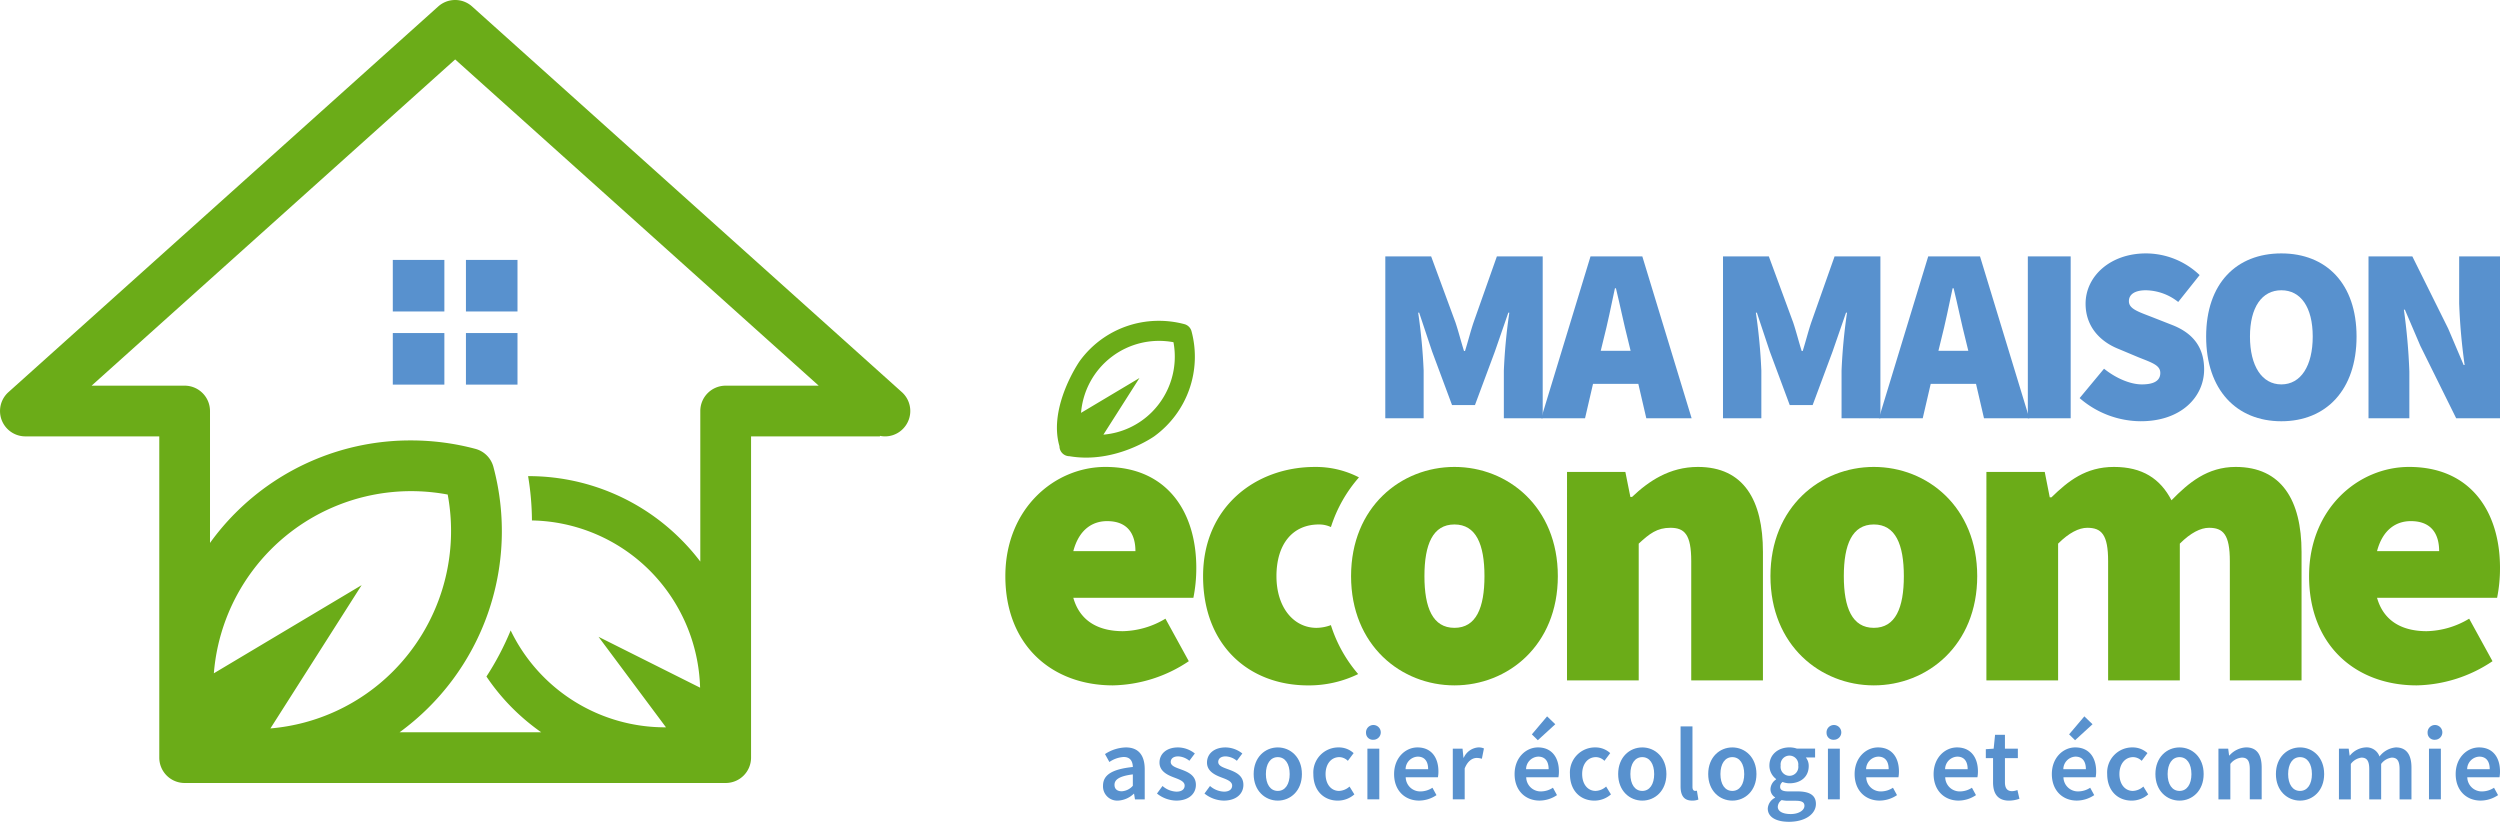 <svg xmlns="http://www.w3.org/2000/svg" width="548.492" height="180.298" viewBox="0 0 548.492 180.298">
  <g id="Groupe_333" data-name="Groupe 333" transform="translate(-438.345 -438.035)">
    <g id="Groupe_329" data-name="Groupe 329" transform="translate(438.345 438.035)">
      <rect id="Rectangle_2" data-name="Rectangle 2" width="11.312" height="11.311" transform="translate(102.225 57.024)" fill="#5891ce"/>
      <rect id="Rectangle_3" data-name="Rectangle 3" width="11.314" height="11.311" transform="translate(86.178 57.024)" fill="#5891ce"/>
      <rect id="Rectangle_4" data-name="Rectangle 4" width="11.314" height="11.314" transform="translate(86.178 73.069)" fill="#5891ce"/>
      <rect id="Rectangle_5" data-name="Rectangle 5" width="11.312" height="11.314" transform="translate(102.225 73.069)" fill="#5891ce"/>
      <path id="Tracé_1334" data-name="Tracé 1334" d="M636.213,524.069l-94.292-84.613a5.569,5.569,0,0,0-7.433,0L440.2,524.069a5.563,5.563,0,0,0,3.714,9.706h29.377v70.482a5.565,5.565,0,0,0,5.566,5.564h118.7a5.563,5.563,0,0,0,5.567-5.564V533.775H631.4v-.117a5.485,5.485,0,0,0,5.234-1.73A5.565,5.565,0,0,0,636.213,524.069ZM497.673,597.85l20.015-31.439-32.424,19.343a43.433,43.433,0,0,1,51.305-39.217A43.627,43.627,0,0,1,524.6,585.3,43.111,43.111,0,0,1,497.673,597.85Zm99.878-75.2a5.562,5.562,0,0,0-5.562,5.562v33.029a46.668,46.668,0,0,0-4.22-4.843,47.144,47.144,0,0,0-33.562-13.9h0a61.276,61.276,0,0,1,.846,9.721,37.515,37.515,0,0,1,25.875,11.023,37.9,37.9,0,0,1,11.016,25.667l-22.283-11.16,14.8,19.859-.134,0a37.6,37.6,0,0,1-33.944-21.259,61.565,61.565,0,0,1-5.314,10.116,46.764,46.764,0,0,0,5.7,6.925,47.877,47.877,0,0,0,6.312,5.3H526.018a54.595,54.595,0,0,0,20.575-58.235,5.576,5.576,0,0,0-3.944-3.941,54.782,54.782,0,0,0-14.131-1.85,54.181,54.181,0,0,0-38.579,15.976,53.538,53.538,0,0,0-5.52,6.514V528.211a5.564,5.564,0,0,0-5.566-5.562H458.442l79.765-71.574,79.757,71.574Z" transform="translate(-438.345 -438.035)" fill="#6bac18"/>
    </g>
    <g id="Groupe_330" data-name="Groupe 330" transform="translate(742.279 493.632)">
      <path id="Tracé_1335" data-name="Tracé 1335" d="M1216.476,582.051h10.054l5.354,14.534c.656,1.967,1.2,4.152,1.858,6.229h.218c.655-2.077,1.2-4.262,1.858-6.229l5.135-14.534h10.053v35.514h-8.524V607.075a122.7,122.7,0,0,1,1.2-12.676h-.219l-2.95,8.523-4.371,11.747h-5.027l-4.371-11.747-2.841-8.523h-.218a122.935,122.935,0,0,1,1.2,12.676v10.491h-8.415Z" transform="translate(-1216.476 -581.396)" fill="#5891ce"/>
      <path id="Tracé_1336" data-name="Tracé 1336" d="M1325.352,610.025h-9.944l-1.749,7.54h-9.616l10.818-35.514h11.364l10.818,35.514H1327.1Zm-1.694-7.266-.6-2.459c-.874-3.388-1.748-7.7-2.622-11.255h-.219c-.764,3.606-1.639,7.868-2.513,11.255l-.6,2.459Z" transform="translate(-1269.84 -581.396)" fill="#5891ce"/>
      <path id="Tracé_1337" data-name="Tracé 1337" d="M1406.159,582.051h10.053l5.355,14.534c.655,1.967,1.2,4.152,1.857,6.229h.219c.656-2.077,1.2-4.262,1.858-6.229l5.136-14.534h10.054v35.514h-8.524V607.075a122.8,122.8,0,0,1,1.2-12.676h-.219l-2.951,8.523-4.371,11.747H1420.8l-4.371-11.747-2.841-8.523h-.219a122.7,122.7,0,0,1,1.2,12.676v10.491h-8.415Z" transform="translate(-1332.07 -581.396)" fill="#5891ce"/>
      <path id="Tracé_1338" data-name="Tracé 1338" d="M1515.034,610.025h-9.944l-1.749,7.54h-9.615l10.818-35.514h11.364l10.818,35.514h-9.944Zm-1.694-7.266-.6-2.459c-.874-3.388-1.749-7.7-2.623-11.255h-.219c-.765,3.606-1.639,7.868-2.513,11.255l-.6,2.459Z" transform="translate(-1385.434 -581.396)" fill="#5891ce"/>
      <path id="Tracé_1339" data-name="Tracé 1339" d="M1577.377,582.051h9.4v35.514h-9.4Z" transform="translate(-1436.411 -581.396)" fill="#5891ce"/>
      <path id="Tracé_1340" data-name="Tracé 1340" d="M1606.473,612.117l5.354-6.447c2.513,2.022,5.682,3.442,8.3,3.442,2.841,0,4.043-.929,4.043-2.513,0-1.694-1.8-2.24-4.808-3.442l-4.426-1.857c-3.825-1.53-7.158-4.753-7.158-9.889,0-6.065,5.464-11.037,13.222-11.037a17.072,17.072,0,0,1,11.8,4.754l-4.7,5.9a11.7,11.7,0,0,0-7.1-2.568c-2.295,0-3.716.82-3.716,2.4,0,1.694,2.022,2.295,5.246,3.551l4.317,1.694c4.425,1.748,6.939,4.808,6.939,9.725,0,6.01-5.027,11.364-13.878,11.364A20.566,20.566,0,0,1,1606.473,612.117Z" transform="translate(-1454.142 -580.373)" fill="#5891ce"/>
      <path id="Tracé_1341" data-name="Tracé 1341" d="M1677.532,598.622c0-11.693,6.666-18.249,16.5-18.249s16.5,6.611,16.5,18.249c0,11.692-6.665,18.576-16.5,18.576S1677.532,610.314,1677.532,598.622Zm23.385,0c0-6.448-2.623-10.163-6.884-10.163s-6.885,3.715-6.885,10.163,2.623,10.49,6.885,10.49S1700.917,605.069,1700.917,598.622Z" transform="translate(-1497.446 -580.373)" fill="#5891ce"/>
      <path id="Tracé_1342" data-name="Tracé 1342" d="M1768.737,582.051h9.616l7.868,15.845,3.387,7.977h.218a127.643,127.643,0,0,1-1.2-13.55V582.051h8.961v35.514h-9.616l-7.868-15.9-3.387-7.922h-.219a132.772,132.772,0,0,1,1.2,13.55v10.272h-8.96Z" transform="translate(-1553.027 -581.396)" fill="#5891ce"/>
    </g>
    <g id="Groupe_331" data-name="Groupe 331" transform="translate(680.344 595.2)">
      <path id="Tracé_1343" data-name="Tracé 1343" d="M1057.911,866.262c0-2.383,1.975-3.624,6.542-4.114-.036-1.2-.517-2.193-2.021-2.193a6.146,6.146,0,0,0-3.126,1.1l-.961-1.74a8.679,8.679,0,0,1,4.567-1.459c2.781,0,4.15,1.713,4.15,4.812v6.588h-2.139l-.2-1.232h-.072a5.378,5.378,0,0,1-3.452,1.5A3.118,3.118,0,0,1,1057.911,866.262Zm6.542.009v-2.5c-3.018.381-4.023,1.169-4.023,2.293,0,.983.671,1.414,1.6,1.414A3.512,3.512,0,0,0,1064.453,866.271Z" transform="translate(-1057.911 -851.039)" fill="#5891ce"/>
      <path id="Tracé_1344" data-name="Tracé 1344" d="M1088.221,867.975l1.214-1.658a4.909,4.909,0,0,0,3.072,1.241c1.214,0,1.785-.571,1.785-1.332,0-.933-1.205-1.35-2.392-1.8-1.459-.548-3.126-1.387-3.126-3.244,0-1.93,1.558-3.326,4.051-3.326a6,6,0,0,1,3.7,1.332l-1.2,1.6a4.157,4.157,0,0,0-2.438-.969c-1.119,0-1.649.534-1.649,1.232,0,.879,1.124,1.215,2.329,1.659,1.5.562,3.19,1.287,3.19,3.362,0,1.912-1.513,3.452-4.322,3.452A6.955,6.955,0,0,1,1088.221,867.975Z" transform="translate(-1076.382 -851.039)" fill="#5891ce"/>
      <path id="Tracé_1345" data-name="Tracé 1345" d="M1114.9,867.975l1.214-1.658a4.91,4.91,0,0,0,3.072,1.241c1.214,0,1.785-.571,1.785-1.332,0-.933-1.205-1.35-2.392-1.8-1.459-.548-3.126-1.387-3.126-3.244,0-1.93,1.559-3.326,4.051-3.326a6,6,0,0,1,3.7,1.332l-1.2,1.6a4.158,4.158,0,0,0-2.437-.969c-1.12,0-1.649.534-1.649,1.232,0,.879,1.124,1.215,2.329,1.659,1.5.562,3.19,1.287,3.19,3.362,0,1.912-1.514,3.452-4.323,3.452A6.956,6.956,0,0,1,1114.9,867.975Z" transform="translate(-1092.641 -851.039)" fill="#5891ce"/>
      <path id="Tracé_1346" data-name="Tracé 1346" d="M1142.532,863.7c0-3.706,2.519-5.845,5.292-5.845s5.292,2.139,5.292,5.845c0,3.688-2.519,5.826-5.292,5.826S1142.532,867.386,1142.532,863.7Zm7.9,0c0-2.229-.979-3.715-2.61-3.715s-2.61,1.486-2.61,3.715.979,3.7,2.61,3.7S1150.434,865.927,1150.434,863.7Z" transform="translate(-1109.48 -851.039)" fill="#5891ce"/>
      <path id="Tracé_1347" data-name="Tracé 1347" d="M1176.056,863.7a5.5,5.5,0,0,1,5.582-5.845,4.759,4.759,0,0,1,3.253,1.251l-1.269,1.694a2.728,2.728,0,0,0-1.848-.816c-1.794,0-3.036,1.486-3.036,3.715s1.223,3.7,2.954,3.7a3.661,3.661,0,0,0,2.3-.96l1.06,1.721a5.494,5.494,0,0,1-3.634,1.368C1178.385,869.524,1176.056,867.386,1176.056,863.7Z" transform="translate(-1129.909 -851.039)" fill="#5891ce"/>
      <path id="Tracé_1348" data-name="Tracé 1348" d="M1205.647,847.475a1.619,1.619,0,1,1,1.613,1.477A1.491,1.491,0,0,1,1205.647,847.475Zm.3,3.425h2.61v11.128h-2.61Z" transform="translate(-1147.942 -843.815)" fill="#5891ce"/>
      <path id="Tracé_1349" data-name="Tracé 1349" d="M1221.411,863.7c0-3.616,2.51-5.845,5.129-5.845,3.008,0,4.594,2.175,4.594,5.283a6.723,6.723,0,0,1-.113,1.269h-7.063a3.165,3.165,0,0,0,3.28,3.1,4.746,4.746,0,0,0,2.582-.807l.888,1.622a6.905,6.905,0,0,1-3.815,1.2C1223.821,869.524,1221.411,867.367,1221.411,863.7Zm7.467-1.069c0-1.713-.761-2.755-2.283-2.755a2.793,2.793,0,0,0-2.664,2.755Z" transform="translate(-1157.549 -851.039)" fill="#5891ce"/>
      <path id="Tracé_1350" data-name="Tracé 1350" d="M1254.376,858.125h2.139l.2,1.985h.072a3.8,3.8,0,0,1,3.163-2.256,2.834,2.834,0,0,1,1.26.227l-.453,2.265a3.775,3.775,0,0,0-1.141-.181c-.889,0-1.958.607-2.628,2.3v6.787h-2.61Z" transform="translate(-1177.638 -851.039)" fill="#5891ce"/>
      <path id="Tracé_1351" data-name="Tracé 1351" d="M1289.094,853.067c0-3.616,2.51-5.845,5.129-5.845,3.008,0,4.594,2.175,4.594,5.283a6.808,6.808,0,0,1-.113,1.269h-7.064a3.165,3.165,0,0,0,3.28,3.1,4.748,4.748,0,0,0,2.583-.807l.888,1.622a6.905,6.905,0,0,1-3.815,1.2C1291.5,858.893,1289.094,856.736,1289.094,853.067Zm7.467-1.069c0-1.713-.761-2.755-2.283-2.755a2.793,2.793,0,0,0-2.665,2.755Zm-3.679-7.639,3.344-3.951,1.794,1.73-3.833,3.507Z" transform="translate(-1198.795 -840.408)" fill="#5891ce"/>
      <path id="Tracé_1352" data-name="Tracé 1352" d="M1320.182,863.7a5.5,5.5,0,0,1,5.582-5.845,4.758,4.758,0,0,1,3.253,1.251l-1.268,1.694a2.729,2.729,0,0,0-1.849-.816c-1.794,0-3.036,1.486-3.036,3.715s1.223,3.7,2.954,3.7a3.662,3.662,0,0,0,2.3-.96l1.06,1.721a5.493,5.493,0,0,1-3.633,1.368C1322.511,869.524,1320.182,867.386,1320.182,863.7Z" transform="translate(-1217.74 -851.039)" fill="#5891ce"/>
      <path id="Tracé_1353" data-name="Tracé 1353" d="M1347.268,863.7c0-3.706,2.519-5.845,5.292-5.845s5.292,2.139,5.292,5.845c0,3.688-2.519,5.826-5.292,5.826S1347.268,867.386,1347.268,863.7Zm7.9,0c0-2.229-.979-3.715-2.61-3.715s-2.61,1.486-2.61,3.715.979,3.7,2.61,3.7S1355.17,865.927,1355.17,863.7Z" transform="translate(-1234.247 -851.039)" fill="#5891ce"/>
      <path id="Tracé_1354" data-name="Tracé 1354" d="M1382.323,859.207V846.068h2.61v13.275c0,.644.29.87.562.87a1.511,1.511,0,0,0,.408-.046l.326,1.949a3.664,3.664,0,0,1-1.378.226C1383,862.343,1382.323,861.146,1382.323,859.207Z" transform="translate(-1255.609 -843.857)" fill="#5891ce"/>
      <path id="Tracé_1355" data-name="Tracé 1355" d="M1397.844,863.7c0-3.706,2.519-5.845,5.292-5.845s5.292,2.139,5.292,5.845c0,3.688-2.519,5.826-5.292,5.826S1397.844,867.386,1397.844,863.7Zm7.9,0c0-2.229-.979-3.715-2.61-3.715s-2.61,1.486-2.61,3.715.979,3.7,2.61,3.7S1405.746,865.927,1405.746,863.7Z" transform="translate(-1265.068 -851.039)" fill="#5891ce"/>
      <path id="Tracé_1356" data-name="Tracé 1356" d="M1431.3,871.273a2.839,2.839,0,0,1,1.6-2.374v-.09a2.111,2.111,0,0,1-1.006-1.858,2.693,2.693,0,0,1,1.232-2.076v-.09a3.7,3.7,0,0,1-1.468-2.936c0-2.555,2.066-4,4.395-4a4.983,4.983,0,0,1,1.65.272h3.978v1.939h-2.03a2.922,2.922,0,0,1,.634,1.867c0,2.474-1.875,3.8-4.232,3.8a4.246,4.246,0,0,1-1.5-.295,1.279,1.279,0,0,0-.543,1.065c0,.625.453,1.006,1.8,1.006h1.979c2.66,0,4.073.825,4.073,2.746,0,2.193-2.3,3.924-5.935,3.924C1433.274,874.173,1431.3,873.222,1431.3,871.273Zm8.047-.6c0-.86-.689-1.114-1.962-1.114h-1.527a6.049,6.049,0,0,1-1.5-.154,1.845,1.845,0,0,0-.861,1.468c0,1.015,1.088,1.6,2.836,1.6C1438.121,872.478,1439.345,871.636,1439.345,870.675Zm-1.359-8.826a1.946,1.946,0,1,0-3.86,0,1.951,1.951,0,1,0,3.86,0Z" transform="translate(-1285.455 -851.039)" fill="#5891ce"/>
      <path id="Tracé_1357" data-name="Tracé 1357" d="M1464.323,847.475a1.619,1.619,0,1,1,1.613,1.477A1.491,1.491,0,0,1,1464.323,847.475Zm.3,3.425h2.61v11.128h-2.61Z" transform="translate(-1305.58 -843.815)" fill="#5891ce"/>
      <path id="Tracé_1358" data-name="Tracé 1358" d="M1480.086,863.7c0-3.616,2.51-5.845,5.129-5.845,3.009,0,4.595,2.175,4.595,5.283a6.771,6.771,0,0,1-.113,1.269h-7.064a3.165,3.165,0,0,0,3.28,3.1,4.748,4.748,0,0,0,2.583-.807l.888,1.622a6.905,6.905,0,0,1-3.814,1.2C1482.5,869.524,1480.086,867.367,1480.086,863.7Zm7.467-1.069c0-1.713-.761-2.755-2.284-2.755a2.793,2.793,0,0,0-2.664,2.755Z" transform="translate(-1315.187 -851.039)" fill="#5891ce"/>
      <path id="Tracé_1359" data-name="Tracé 1359" d="M1524.456,863.7c0-3.616,2.51-5.845,5.128-5.845,3.009,0,4.595,2.175,4.595,5.283a6.773,6.773,0,0,1-.113,1.269H1527a3.165,3.165,0,0,0,3.28,3.1,4.746,4.746,0,0,0,2.582-.807l.888,1.622a6.9,6.9,0,0,1-3.815,1.2C1526.866,869.524,1524.456,867.367,1524.456,863.7Zm7.467-1.069c0-1.713-.761-2.755-2.283-2.755a2.793,2.793,0,0,0-2.664,2.755Z" transform="translate(-1342.226 -851.039)" fill="#5891ce"/>
      <path id="Tracé_1360" data-name="Tracé 1360" d="M1555.367,861.19v-5.3h-1.586v-1.957l1.721-.118.308-3.035h2.166v3.035h2.836v2.075h-2.836v5.3c0,1.31.507,1.953,1.576,1.953a3.49,3.49,0,0,0,1.16-.254l.444,1.921a7.217,7.217,0,0,1-2.275.408C1556.318,865.213,1555.367,863.591,1555.367,861.19Z" transform="translate(-1360.097 -846.727)" fill="#5891ce"/>
      <path id="Tracé_1361" data-name="Tracé 1361" d="M1590.865,853.067c0-3.616,2.51-5.845,5.129-5.845,3.008,0,4.594,2.175,4.594,5.283a6.754,6.754,0,0,1-.113,1.269h-7.063a3.165,3.165,0,0,0,3.28,3.1,4.748,4.748,0,0,0,2.583-.807l.888,1.622a6.9,6.9,0,0,1-3.815,1.2C1593.275,858.893,1590.865,856.736,1590.865,853.067Zm7.467-1.069c0-1.713-.761-2.755-2.283-2.755a2.793,2.793,0,0,0-2.664,2.755Zm-3.679-7.639,3.344-3.951,1.794,1.73-3.833,3.507Z" transform="translate(-1382.696 -840.408)" fill="#5891ce"/>
      <path id="Tracé_1362" data-name="Tracé 1362" d="M1621.953,863.7a5.5,5.5,0,0,1,5.582-5.845,4.761,4.761,0,0,1,3.253,1.251l-1.269,1.694a2.73,2.73,0,0,0-1.849-.816c-1.794,0-3.035,1.486-3.035,3.715s1.223,3.7,2.954,3.7a3.662,3.662,0,0,0,2.3-.96l1.06,1.721a5.494,5.494,0,0,1-3.634,1.368C1624.282,869.524,1621.953,867.386,1621.953,863.7Z" transform="translate(-1401.641 -851.039)" fill="#5891ce"/>
      <path id="Tracé_1363" data-name="Tracé 1363" d="M1649.039,863.7c0-3.706,2.519-5.845,5.292-5.845s5.292,2.139,5.292,5.845c0,3.688-2.519,5.826-5.292,5.826S1649.039,867.386,1649.039,863.7Zm7.9,0c0-2.229-.979-3.715-2.61-3.715s-2.61,1.486-2.61,3.715.979,3.7,2.61,3.7S1656.941,865.927,1656.941,863.7Z" transform="translate(-1418.148 -851.039)" fill="#5891ce"/>
      <path id="Tracé_1364" data-name="Tracé 1364" d="M1684.441,858.125h2.139l.2,1.5h.073a5.194,5.194,0,0,1,3.651-1.776c2.383,0,3.425,1.613,3.425,4.422v6.978h-2.61V862.61c0-1.83-.525-2.519-1.73-2.519a3.5,3.5,0,0,0-2.537,1.387v7.775h-2.61Z" transform="translate(-1439.722 -851.039)" fill="#5891ce"/>
      <path id="Tracé_1365" data-name="Tracé 1365" d="M1716.724,863.7c0-3.706,2.519-5.845,5.292-5.845s5.292,2.139,5.292,5.845c0,3.688-2.519,5.826-5.292,5.826S1716.724,867.386,1716.724,863.7Zm7.9,0c0-2.229-.979-3.715-2.61-3.715s-2.61,1.486-2.61,3.715.979,3.7,2.61,3.7S1724.626,865.927,1724.626,863.7Z" transform="translate(-1459.395 -851.039)" fill="#5891ce"/>
      <path id="Tracé_1366" data-name="Tracé 1366" d="M1752.126,858.125h2.139l.2,1.518h.072a4.787,4.787,0,0,1,3.416-1.79,3,3,0,0,1,3.072,1.994,5.035,5.035,0,0,1,3.579-1.994c2.347,0,3.434,1.613,3.434,4.422v6.978h-2.61V862.61c0-1.83-.544-2.519-1.713-2.519a3.435,3.435,0,0,0-2.329,1.387v7.775h-2.61V862.61c0-1.83-.544-2.519-1.713-2.519a3.47,3.47,0,0,0-2.329,1.387v7.775h-2.61Z" transform="translate(-1480.969 -851.039)" fill="#5891ce"/>
      <path id="Tracé_1367" data-name="Tracé 1367" d="M1801.936,847.475a1.619,1.619,0,1,1,1.613,1.477A1.491,1.491,0,0,1,1801.936,847.475Zm.3,3.425h2.61v11.128h-2.61Z" transform="translate(-1511.324 -843.815)" fill="#5891ce"/>
      <path id="Tracé_1368" data-name="Tracé 1368" d="M1817.7,863.7c0-3.616,2.51-5.845,5.129-5.845,3.008,0,4.594,2.175,4.594,5.283a6.752,6.752,0,0,1-.113,1.269h-7.064a3.165,3.165,0,0,0,3.28,3.1,4.747,4.747,0,0,0,2.583-.807l.888,1.622a6.9,6.9,0,0,1-3.815,1.2C1820.111,869.524,1817.7,867.367,1817.7,863.7Zm7.467-1.069c0-1.713-.761-2.755-2.284-2.755a2.793,2.793,0,0,0-2.664,2.755Z" transform="translate(-1520.931 -851.039)" fill="#5891ce"/>
    </g>
    <g id="Groupe_332" data-name="Groupe 332" transform="translate(658.918 508.423)">
      <path id="Tracé_1369" data-name="Tracé 1369" d="M1044.945,722.444a32.723,32.723,0,0,1-.64,6.585h-26.341c1.646,5.763,6.4,7.317,10.884,7.317a18.776,18.776,0,0,0,9.329-2.744l5.122,9.329a30.8,30.8,0,0,1-16.646,5.305c-13.353,0-23.6-8.78-23.6-23.963,0-14.817,10.793-23.963,21.951-23.963C1038.543,700.31,1044.945,710.188,1044.945,722.444Zm-13.353-3.658c0-3.476-1.463-6.586-6.22-6.586-3.109,0-6.128,1.738-7.408,6.586Z" transform="translate(-1003.055 -668.255)" fill="#6bac18"/>
      <path id="Tracé_1370" data-name="Tracé 1370" d="M1142.158,735.016a9.3,9.3,0,0,1-3.162.6c-4.939,0-8.78-4.39-8.78-11.341s3.475-11.341,9.328-11.341a6.141,6.141,0,0,1,2.623.569,30.493,30.493,0,0,1,6.15-10.9,20.561,20.561,0,0,0-9.688-2.288c-12.987,0-24.512,8.781-24.512,23.963s10.061,23.963,23.049,23.963a24.708,24.708,0,0,0,10.977-2.487A30.528,30.528,0,0,1,1142.158,735.016Z" transform="translate(-1070.738 -668.255)" fill="#6bac18"/>
      <path id="Tracé_1371" data-name="Tracé 1371" d="M1197.239,724.273c0-15.182,10.976-23.963,22.683-23.963s22.682,8.781,22.682,23.963-10.975,23.963-22.682,23.963S1197.239,739.456,1197.239,724.273Zm29.268,0c0-6.951-1.829-11.341-6.585-11.341s-6.586,4.39-6.586,11.341,1.829,11.341,6.586,11.341S1226.507,731.224,1226.507,724.273Z" transform="translate(-1121.392 -668.255)" fill="#6bac18"/>
      <path id="Tracé_1372" data-name="Tracé 1372" d="M1318.537,701.407h12.8l1.1,5.488h.366c3.658-3.476,8.232-6.585,14.451-6.585,10.061,0,14.268,7.317,14.268,18.658v28.171h-15.732V720.98c0-5.853-1.464-7.317-4.573-7.317-2.927,0-4.573,1.28-6.951,3.476v30h-15.732Z" transform="translate(-1195.311 -668.255)" fill="#6bac18"/>
      <path id="Tracé_1373" data-name="Tracé 1373" d="M1432.805,724.273c0-15.182,10.975-23.963,22.683-23.963s22.682,8.781,22.682,23.963-10.975,23.963-22.682,23.963S1432.805,739.456,1432.805,724.273Zm29.268,0c0-6.951-1.829-11.341-6.585-11.341s-6.585,4.39-6.585,11.341,1.829,11.341,6.585,11.341S1462.073,731.224,1462.073,724.273Z" transform="translate(-1264.947 -668.255)" fill="#6bac18"/>
      <path id="Tracé_1374" data-name="Tracé 1374" d="M1554.105,701.407h12.8l1.1,5.58h.366c3.659-3.567,7.5-6.677,13.719-6.677s10.152,2.561,12.621,7.317c3.75-3.841,7.866-7.317,14.085-7.317,10.061,0,14.451,7.317,14.451,18.658v28.171h-15.732V720.98c0-5.853-1.463-7.317-4.573-7.317-1.829,0-4.025,1.1-6.4,3.476v30h-15.732V720.98c0-5.853-1.464-7.317-4.573-7.317-1.829,0-4.024,1.1-6.4,3.476v30h-15.732Z" transform="translate(-1338.868 -668.255)" fill="#6bac18"/>
      <path id="Tracé_1375" data-name="Tracé 1375" d="M1776.6,729.029h-26.34c1.646,5.763,6.4,7.317,10.883,7.317a18.777,18.777,0,0,0,9.33-2.744l5.122,9.329a30.805,30.805,0,0,1-16.646,5.305c-13.353,0-23.6-8.78-23.6-23.963,0-14.817,10.792-23.963,21.951-23.963,13.536,0,19.938,9.878,19.938,22.134A32.69,32.69,0,0,1,1776.6,729.029Zm-12.713-10.243c0-3.476-1.464-6.586-6.22-6.586-3.109,0-6.128,1.738-7.408,6.586Z" transform="translate(-1449.319 -668.255)" fill="#6bac18"/>
      <path id="Tracé_1376" data-name="Tracé 1376" d="M1042.224,643.214l7.91-12.425-12.815,7.645a17.166,17.166,0,0,1,20.277-15.5,17.242,17.242,0,0,1-4.73,15.321A17.038,17.038,0,0,1,1042.224,643.214Zm11.2.332a21.577,21.577,0,0,0,8.132-23.016,2.2,2.2,0,0,0-1.559-1.558,21.649,21.649,0,0,0-5.585-.731,21.413,21.413,0,0,0-15.247,6.314,21.18,21.18,0,0,0-2.182,2.575s-6.924,9.975-4.4,18.616a2.2,2.2,0,0,0,2.2,2.2C1044.885,649.675,1053.426,643.547,1053.426,643.547Z" transform="translate(-1020.714 -618.242)" fill="#6bac18"/>
    </g>
  </g>
</svg>
